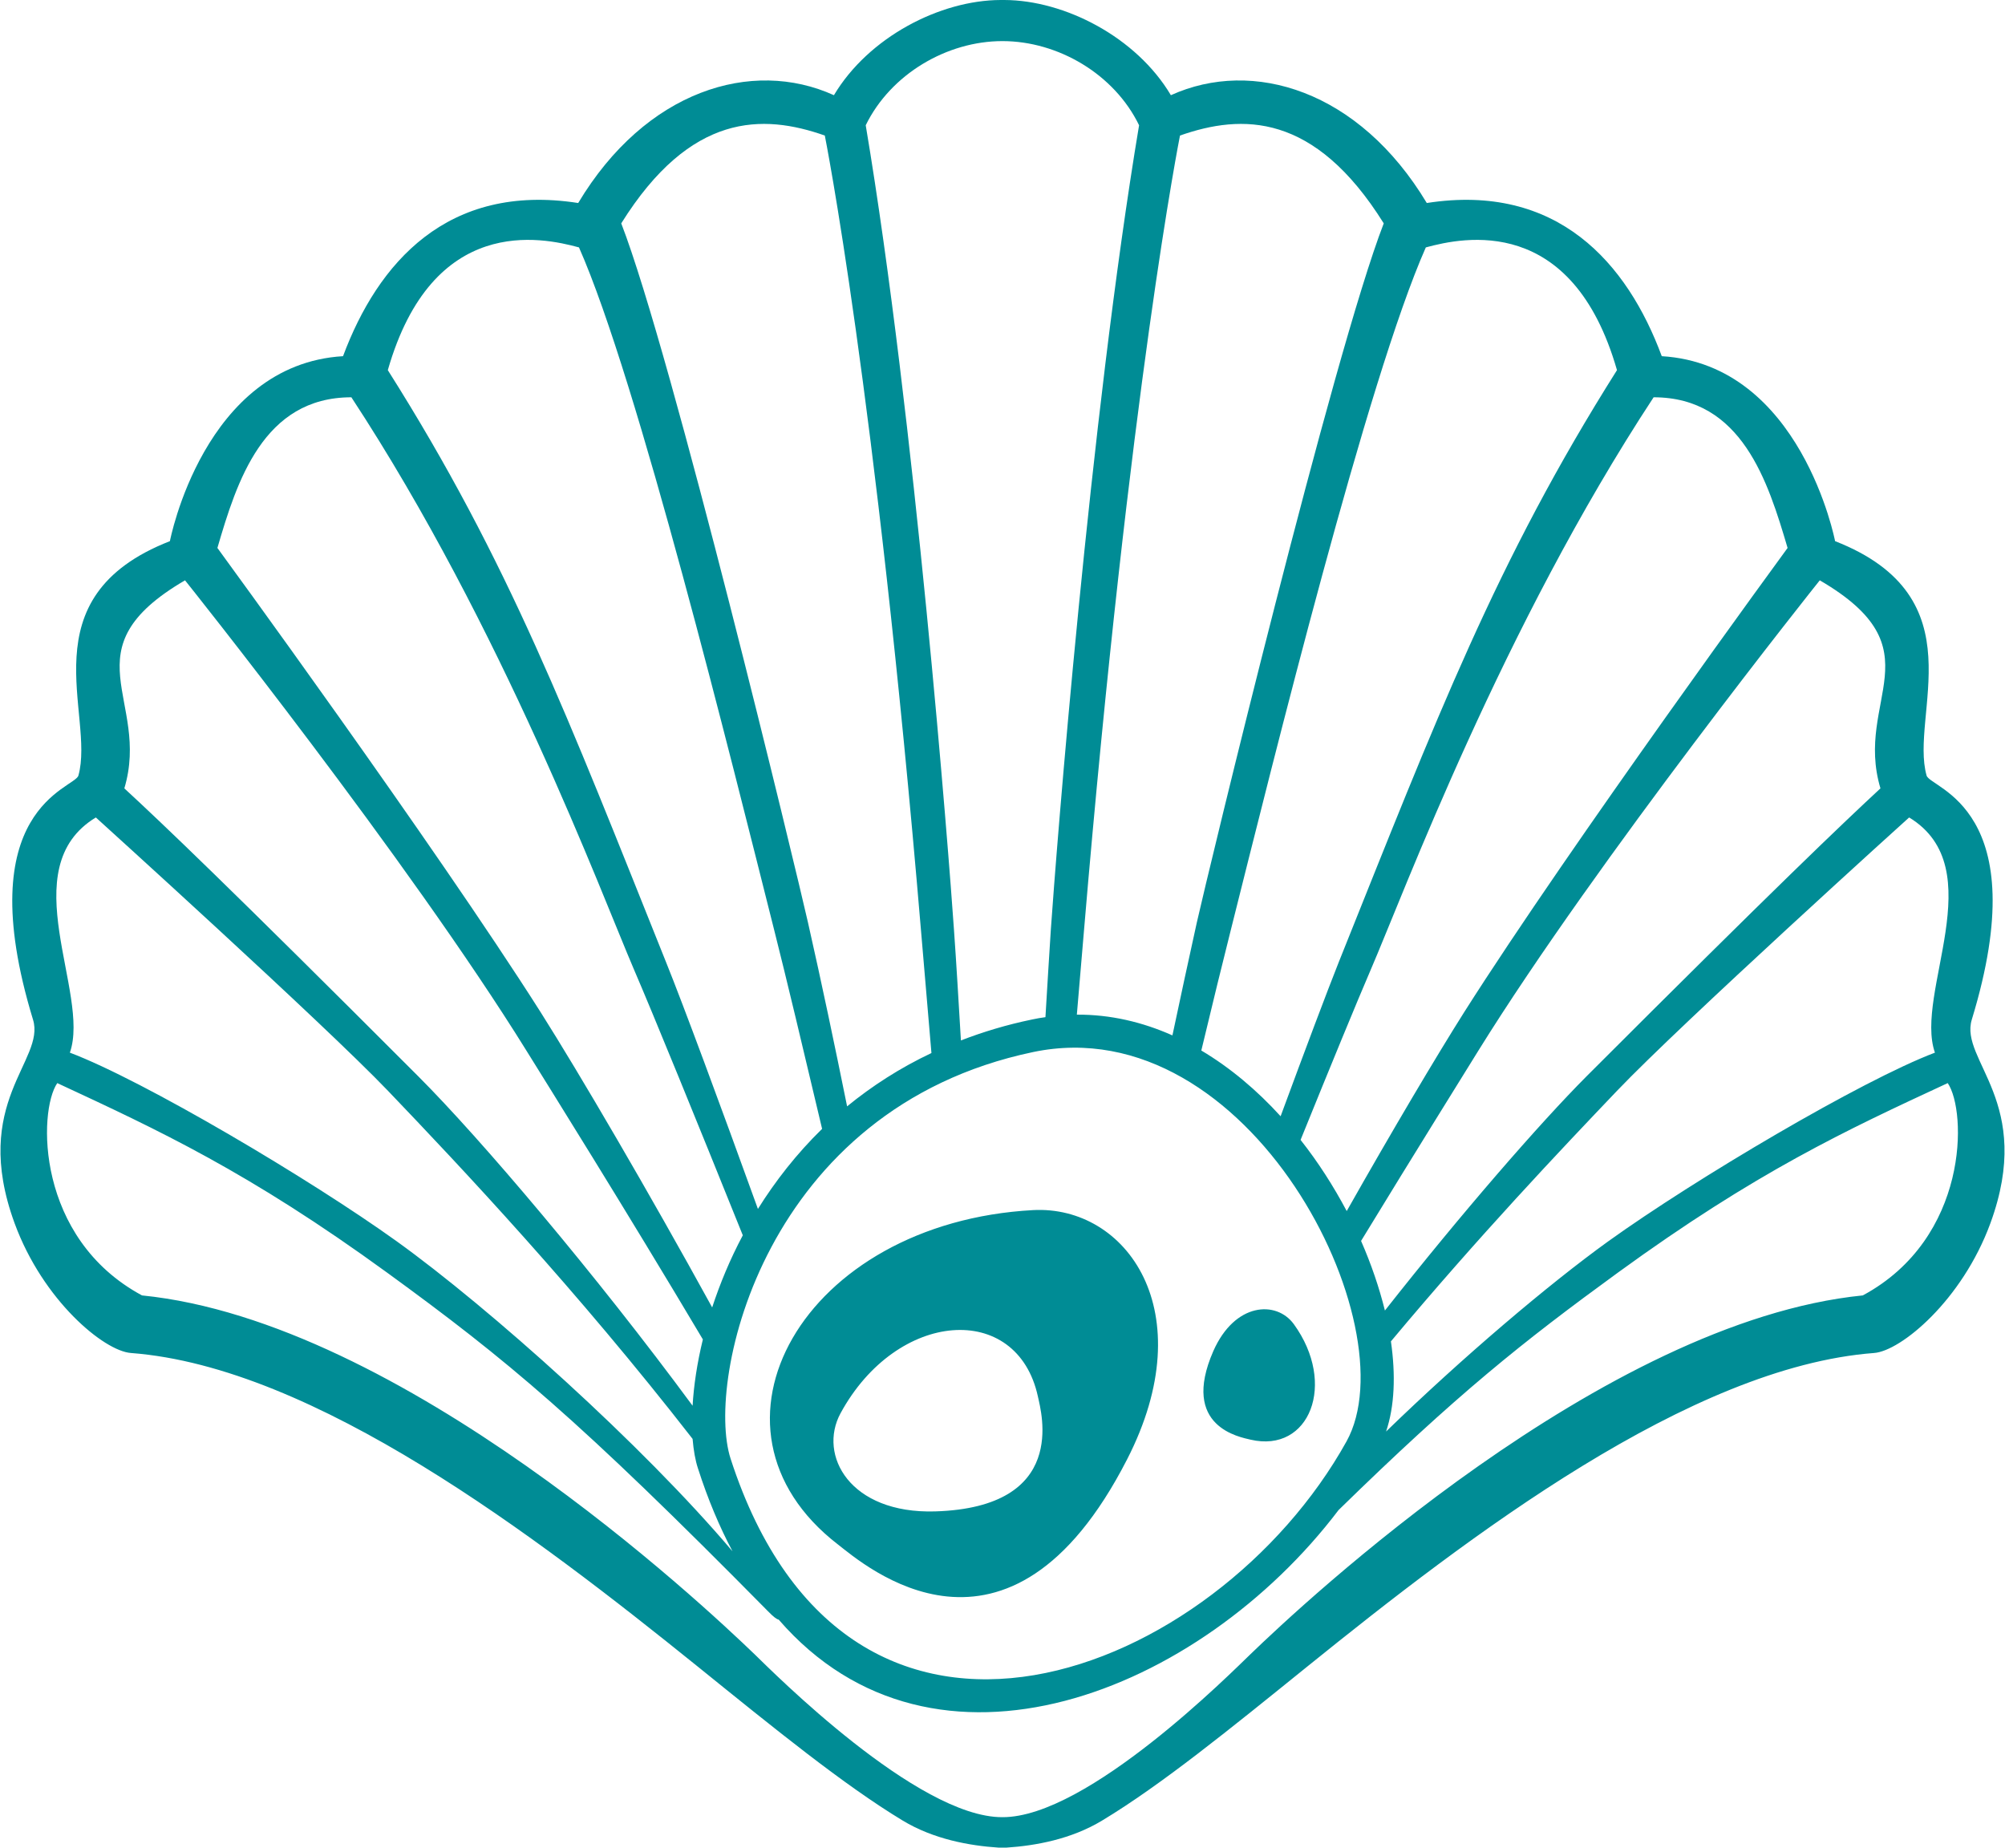 <?xml version="1.0" encoding="UTF-8"?> <svg xmlns="http://www.w3.org/2000/svg" width="369" height="340" viewBox="0 0 369 340" fill="none"> <g clip-path="url(#clip0_84_67)"> <path d="M362.884 187.644C374.802 148.681 355.249 145.113 354.571 142.722C351.395 131.554 364.204 109.932 337.729 99.584C337.729 99.584 331.485 67.079 305.831 65.545C299.48 48.419 286.635 33.611 262.586 37.358C250.134 16.627 230.581 10.668 215.488 17.519C209.137 6.815 195.935 0.036 184.838 9.53674e-07H184.16C173.028 0.036 159.862 6.815 153.475 17.519C138.382 10.668 118.829 16.627 106.412 37.358C82.328 33.611 69.519 48.419 63.132 65.545C37.478 67.079 31.269 99.584 31.269 99.584C4.759 109.932 17.568 131.554 14.428 142.722C13.75 145.113 -5.803 148.681 6.079 187.644C8.398 195.173 -5.482 202.808 2.689 225.109C7.898 239.309 19.138 248.622 24.097 248.979C57.887 251.548 98.491 282.554 128.356 306.639C142.664 318.199 155.259 328.439 166.106 335.005C171.815 338.466 178.416 339.643 183.768 340C183.946 340 185.052 340 185.231 340C190.583 339.643 197.148 338.466 202.857 335.005C213.74 328.439 226.335 318.199 240.643 306.639C270.472 282.554 311.076 251.548 344.901 248.979C349.825 248.622 361.1 239.309 366.31 225.109C374.48 202.808 360.601 195.173 362.884 187.644ZM189.941 187.608C185.266 188.572 180.913 189.892 176.846 191.462C176.418 184.361 176.025 177.439 175.561 170.981C174.634 157.458 168.39 76.999 159.327 23.05C163.929 13.63 174.277 7.564 184.481 7.564C194.722 7.564 205.069 13.63 209.636 23.05C200.609 76.999 194.329 157.458 193.402 170.981C193.08 176.155 192.724 181.578 192.403 187.18C191.582 187.287 190.761 187.43 189.941 187.608ZM171.422 193.781C165.606 196.528 160.433 199.882 155.901 203.593C153.653 192.497 151.263 181.079 148.694 169.732C146.66 160.705 123.646 65.117 114.333 41.104C127.107 20.659 140.416 20.945 151.798 24.941C151.798 24.941 161.075 71.218 169.531 171.588C169.888 175.834 170.566 183.862 171.422 193.781ZM151.299 207.732C146.589 212.335 142.7 217.33 139.488 222.468C132.459 203.022 125.787 185.004 122.576 177.047C104.486 131.947 93.71 103.438 71.374 68.114C79.616 39.391 99.633 43.637 106.555 45.528C117.295 69.755 134.636 140.046 142.485 171.16C144.662 179.759 147.838 193.103 151.299 207.732ZM136.705 227.321C134.35 231.745 132.495 236.241 131.068 240.594C119.329 219.221 106.626 197.528 99.49 186.252C79.759 155.175 40.011 100.833 40.011 100.833C43.579 88.63 48.431 73.109 64.666 73.109C92.461 115.462 110.551 164.131 116.688 178.438C120.256 186.716 128.32 206.483 136.705 227.321ZM129.355 246.481C128.285 250.87 127.678 255.009 127.464 258.684C109.659 234.528 88.465 209.552 76.976 198.063C42.223 163.274 29.735 151.393 22.884 145.077C27.773 128.7 12.216 119.53 34.052 106.792C34.231 107.006 74.978 157.993 96.957 193.46C100.454 199.097 115.083 222.468 129.355 246.481ZM127.464 264.785C127.642 266.891 127.963 268.746 128.463 270.245C130.283 275.918 132.424 280.984 134.814 285.48C118.294 265.927 90.035 240.665 73.015 228.427C57.066 216.973 26.381 198.812 12.858 193.71C16.712 182.756 2.225 159.778 17.639 150.429C17.746 150.536 59.492 188.286 71.41 200.739C84.861 214.797 106.127 237.347 127.464 264.785ZM143.306 298.04C171.922 331.08 220.769 311.598 246.352 277.88C268.224 256.507 280.141 247.016 297.732 234.207C323.243 215.653 339.763 207.982 358.46 199.312C361.992 204.485 362.385 227.856 342.832 238.382C295.056 243.163 239.608 295.257 230.117 304.426C226.834 307.566 200.145 334.47 184.481 334.398C168.818 334.47 142.129 307.566 138.882 304.426C129.355 295.257 73.907 243.163 26.131 238.382C6.578 227.856 7.006 204.485 10.539 199.312C29.2 207.982 45.755 215.653 71.267 234.207C93.282 250.228 106.305 261.003 141.308 296.47C142.378 297.576 142.985 298.004 143.306 298.04ZM255.093 263.43C256.663 258.791 256.877 253.046 255.985 246.838C272.149 227.499 287.206 211.621 297.589 200.739C309.47 188.286 351.217 150.536 351.359 150.429C366.738 159.778 352.251 182.756 356.105 193.71C342.618 198.812 311.932 216.973 295.983 228.427C284.994 236.348 269.258 249.693 255.093 263.43ZM254.879 241.165C253.844 236.99 252.382 232.673 250.491 228.356C260.695 211.621 269.437 197.635 272.006 193.46C294.021 157.993 334.732 107.006 334.911 106.792C356.783 119.53 341.19 128.7 346.079 145.077C339.264 151.393 326.776 163.274 291.987 198.063C283.317 206.769 269.009 223.218 254.879 241.165ZM247.85 222.861C245.424 218.294 242.605 213.869 239.358 209.766C244.924 196.029 249.741 184.326 252.275 178.438C258.447 164.131 276.502 115.462 304.332 73.109C320.567 73.109 325.384 88.63 328.988 100.833C328.988 100.833 289.204 155.175 269.473 186.252C264.335 194.388 256.306 207.911 247.85 222.861ZM235.683 205.413C231.366 200.667 226.442 196.493 221.09 193.317C223.195 184.54 225.086 176.797 226.513 171.16C234.327 140.046 251.668 69.755 262.408 45.528C269.366 43.637 289.347 39.391 297.589 68.114C275.288 103.438 264.477 131.947 246.387 177.047C244.175 182.613 240.25 193.032 235.683 205.413ZM215.773 190.534C210.243 188.072 204.356 186.681 198.183 186.716C198.754 180.08 199.182 174.799 199.467 171.588C207.924 71.218 217.165 24.941 217.165 24.941C228.583 20.945 241.891 20.659 254.665 41.104C245.352 65.117 222.303 160.705 220.269 169.732C218.735 176.654 217.236 183.648 215.773 190.534ZM190.155 222.682C147.766 224.966 126.429 262.752 154.189 284.196C158.934 287.871 185.516 311.313 207.424 268.568C221.447 241.236 207.246 221.79 190.155 222.682ZM172.1 278.13C156.401 278.594 150.514 267.783 154.688 260.076C165.071 240.986 187.193 239.452 191.011 256.971C191.653 259.969 196.649 277.381 172.1 278.13ZM223.302 248.622C217.165 262.645 228.297 264.464 230.153 264.928C241.035 267.461 246.066 254.616 238.109 243.663C234.898 239.274 227.262 239.666 223.302 248.622ZM247.814 265.249C223.837 308.423 156.258 335.718 134.457 268.425C129.783 253.974 140.594 203.986 190.119 193.603C229.903 185.253 259.553 244.055 247.814 265.249Z" fill="#008C95"></path> </g> <defs> <clipPath id="clip0_84_67"> <rect width="369" height="340" fill="white"></rect> </clipPath> </defs> </svg> 